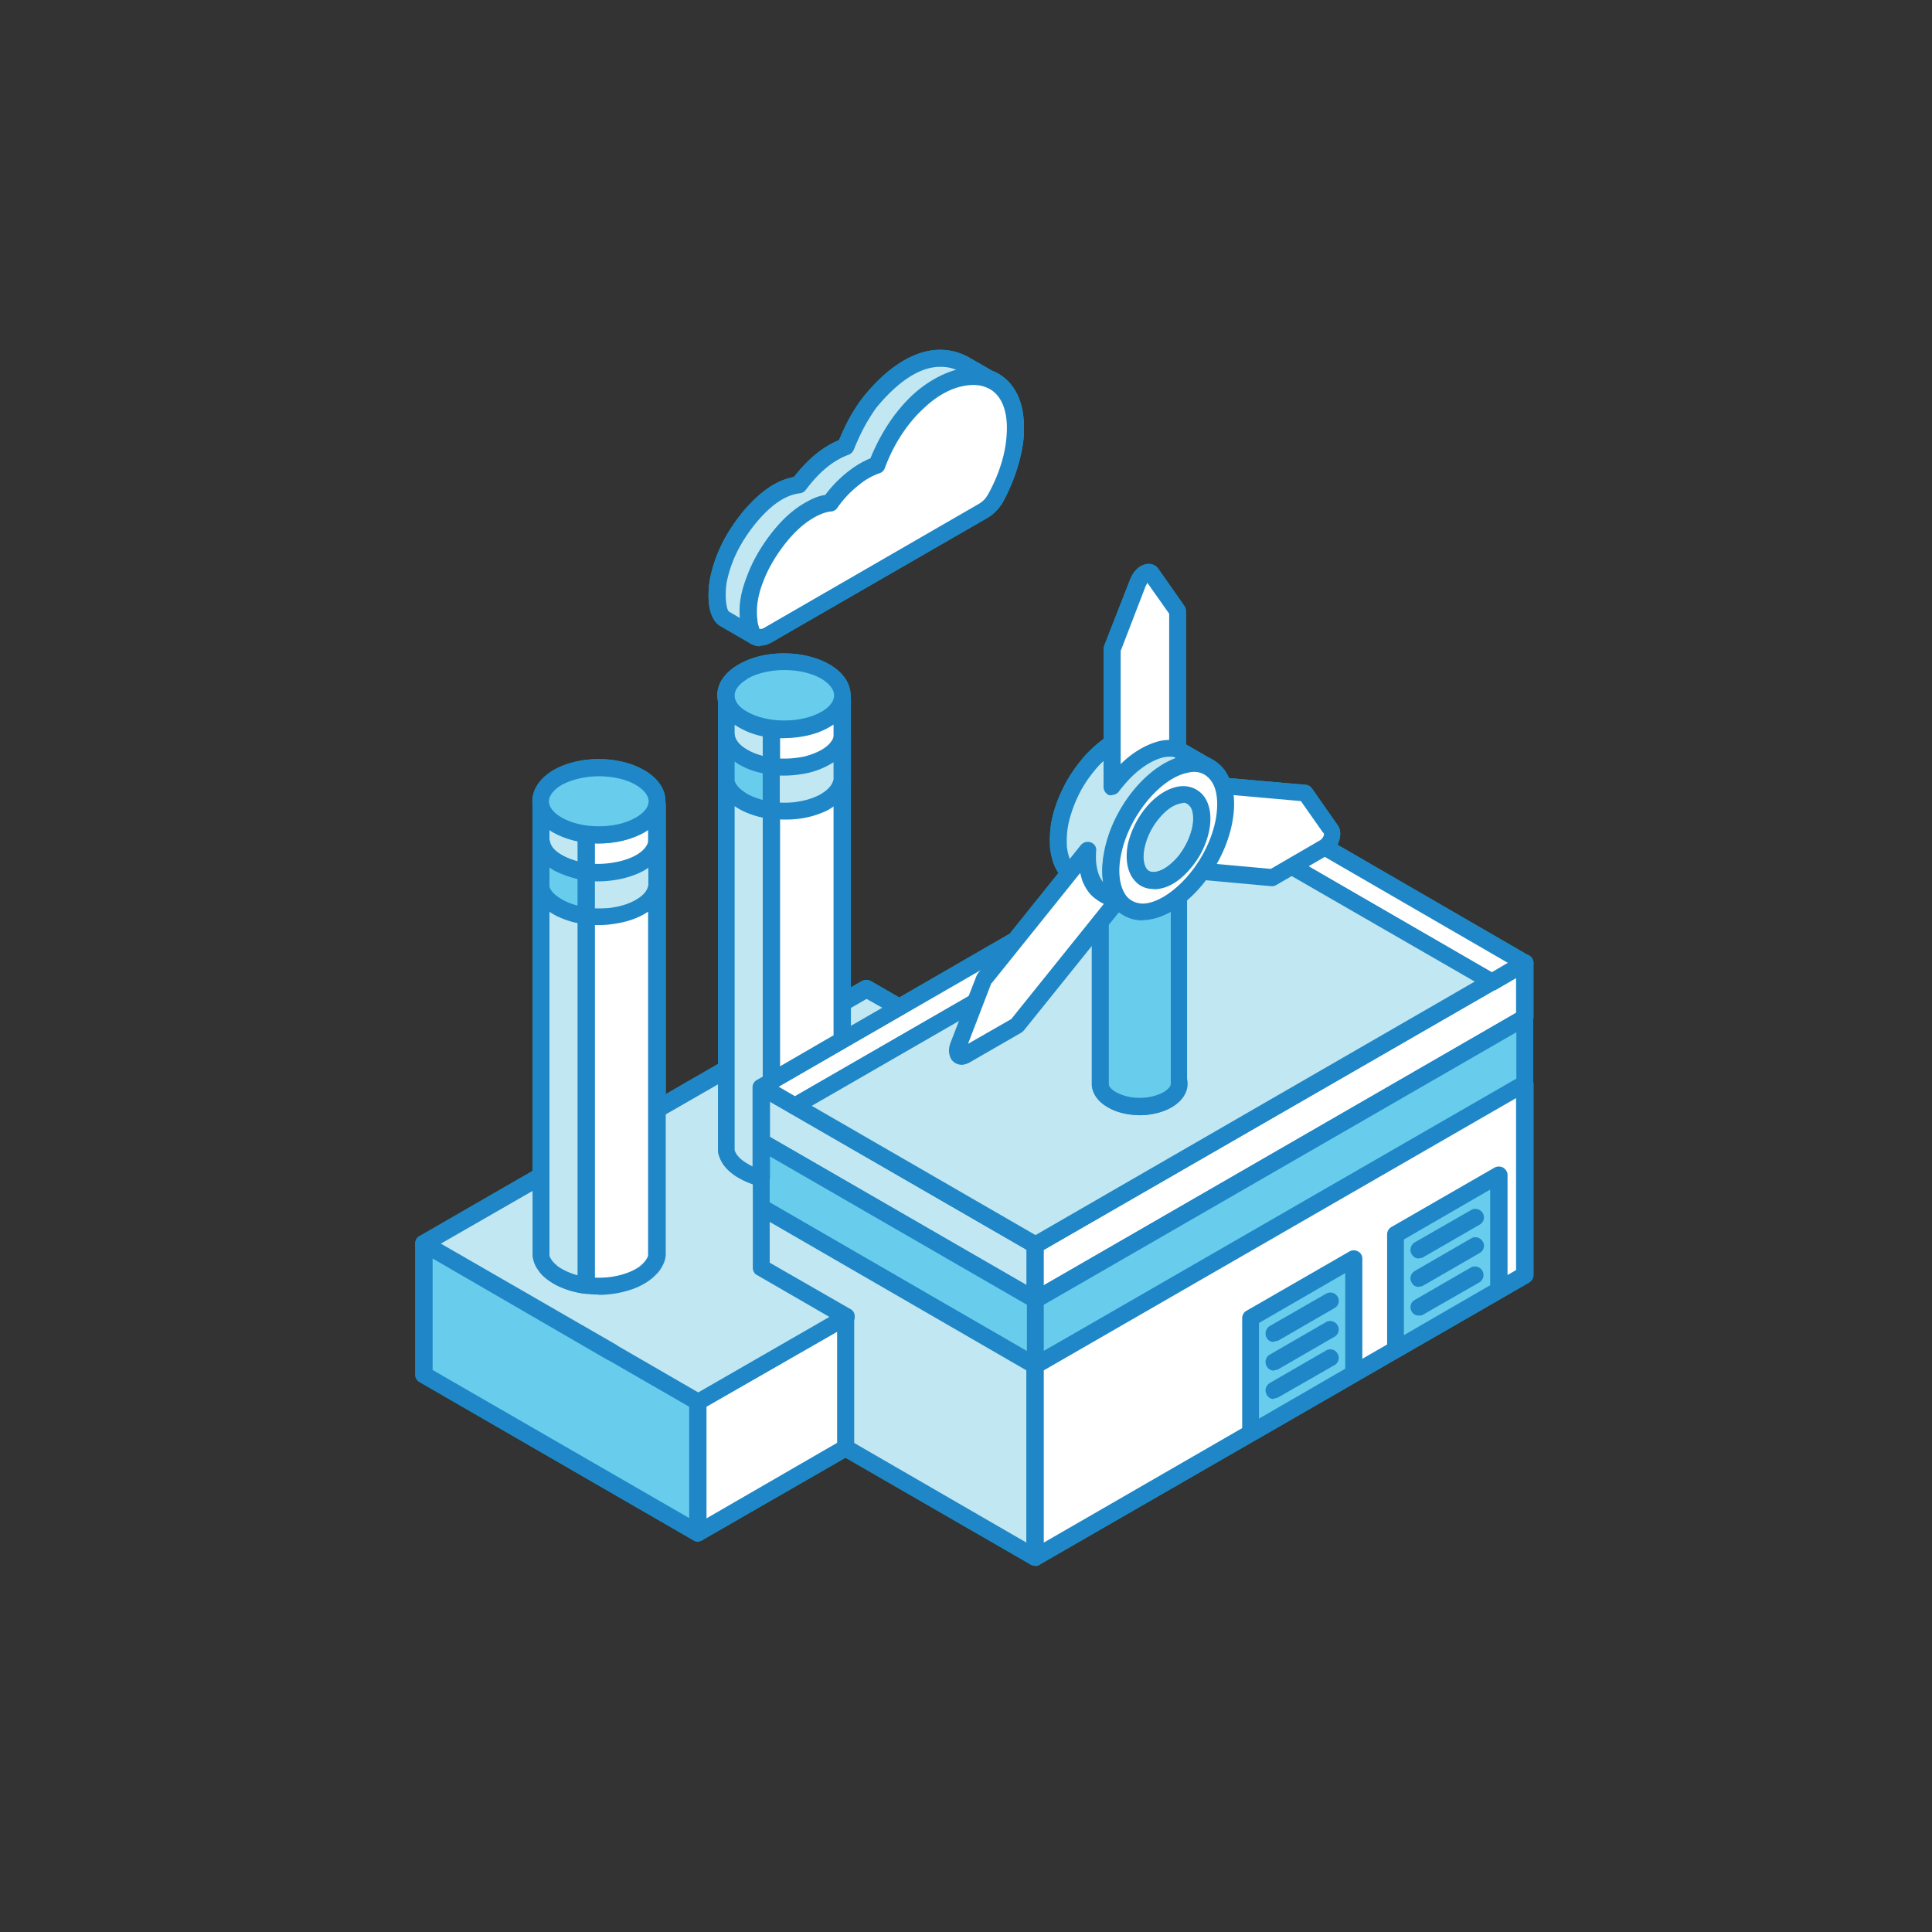 <?xml version="1.0" encoding="UTF-8"?>
<svg xmlns="http://www.w3.org/2000/svg" aria-hidden="true" role="img" width="100" height="100" viewBox="0 0 100 100">
  <rect x="0" y="0" width="100" height="100" fill="#333333" stroke="none"/>
  <defs>
    <style>
			.cls-1{fill:#00abbc}
			.cls-1,.cls-2,.cls-3,.cls-4,.cls-5,.cls-6{stroke-width:0}
			.cls-1,.cls-3,.cls-4,.cls-5,.cls-6{fill-rule:evenodd}
			.cls-2{fill:none}
			.cls-3{fill:#1f87c7}
			.cls-4{fill:#68cded}
			.cls-5{fill:#c1e7f2}
			.cls-6{fill:#fff}
			#drop-shadow-source {
				fill: #00ABBC;
/*				filter: drop-shadow(0 0 0.5rem #00ABBC);*/
			}
		</style>
  </defs>
  <g id="icon-factory">
    <path id="drop-shadow-source" d="M79.37 49.836v2.838c0 .017-.012.031-.014.048v3.307c.002.019.015.035.015.054v9.926c0 .157-.1.3-.243.385l-11.935 6.878-2.242 1.295-.009.002-11.125 6.411c-.007.006-.012.014-.02.02-.014.01-.036.006-.054.014-.029.01-.059.017-.104.028-.02.002-.037.014-.055.014v-.003l-.014.003.014-.014a.66.66 0 0 1-.228-.057l-9.593-5.534-7.436 4.279-.004.001c-.003.001-.04.014-.088.028-.042.014-.083.036-.122.038-.018-.001-.039-.014-.057-.018a.296.296 0 0 1-.101-.032c-.02-.008-.035-.007-.056-.017l-14.191-8.2a.426.426 0 0 1-.214-.372V64.37c0-.157.071-.313.214-.385l5.861-3.38v-18.97c0-.01.005-.02.006-.03-.004-.042-.02-.083-.02-.127 0-.613.385-1.198 1.084-1.611 1.327-.77 3.38-.77 4.707 0 .713.413 1.098.984 1.098 1.611 0 .016-.007.031-.008.048.01.034.022.068.022.11v14.996l2.71-1.562v-18.8c-.016-.09-.043-.176-.043-.269 0-.641.4-1.198 1.113-1.611 1.312-.77 3.38-.756 4.692 0 .713.413 1.098.984 1.098 1.611 0 .017-.007.033-.007.05.01.035.021.07.021.107v14.948l.57-.329a.514.514 0 0 1 .457 0l1.478.852 5.714-3.3 2.534-3.157c-.246-.355-.373-.761-.441-1.255-.057-.984.071-1.612.37-2.439.372-.955.814-1.654 1.484-2.424.187-.187.505-.508.913-.808V33.59s.014-.114.028-.157l1.341-3.423c.171-.456.513-.77.87-.813a.599.599 0 0 1 .613.271l1.34 1.911a.481.481 0 0 1 .072.243v6.908l1.327.765c.012.008.019.02.03.028.247.136.475.308.654.557.084.116.143.254.204.39l3.99.352a.45.45 0 0 1 .314.185l1.226 1.754c.086.114.2.257.228.442.036.231-.016.49-.13.72l9.87 5.716c.014.006.03.004.044.011a.467.467 0 0 1 .229.385ZM36.128 79.8c-.005 0-.01-.004-.014-.004-.005 0-.01.004-.015.004h.029Zm1.113-47.422 1.604.929.012.007.01.005c.007.004.018.006.027.01.054.03.11.059.172.076a.808.808 0 0 0 .256.043v-.029c.214 0 .414-.057.642-.185l11.153-6.433c.171-.1.343-.242.485-.399a2.26 2.26 0 0 0 .385-.556 9.82 9.82 0 0 0 .728-1.812c.17-.599.285-1.198.285-1.768.043-2.054-.97-2.795-1.583-3.052-.013-.006-.028-.008-.041-.013l-1.27-.729c-1.684-.898-3.666-.128-5.463 2.125-.528.713-.856 1.327-1.212 2.182-.842.343-1.612.984-2.34 1.911-1.098.2-1.94.999-2.567 1.712-.97 1.17-1.526 2.31-1.783 3.594-.085.542-.213 1.883.5 2.382Z" class="cls-1"></path>
    <path d="m53.584 67.279-14.191-8.201.014-2.838 14.191 8.186-.014 2.853Z" class="cls-5"></path>
    <path d="m39.835 58.835 13.32 7.688v-1.826l-13.32-7.687v1.825Zm13.749 8.886a.672.672 0 0 1-.229-.057l-14.19-8.201c-.143-.071-.214-.228-.214-.385V56.24c0-.143.085-.3.228-.371a.413.413 0 0 1 .442 0l14.177 8.2a.433.433 0 0 1 .228.386v2.824c0 .157-.1.314-.228.385a.371.371 0 0 1-.214.057Z" class="cls-3"></path>
    <path d="m53.584 67.279.014-2.853 25.33-14.59-.014 2.838-25.33 14.605Z" class="cls-6"></path>
    <path d="M54.026 64.697v1.826l24.446-14.091v-1.826L54.026 64.697Zm-.442 3.024a.671.671 0 0 1-.228-.057.462.462 0 0 1-.228-.385V64.44c.014-.143.1-.3.242-.371l25.344-14.62a.454.454 0 0 1 .428 0 .468.468 0 0 1 .229.386v2.838c0 .157-.1.314-.243.385L53.784 67.664s-.143.057-.214.057h.014Z" class="cls-3"></path>
    <path d="m64.751 41.62 14.177 8.216-1.711.984-12.466-7.188V41.62Z" class="cls-6"></path>
    <path d="m65.208 43.375 12.009 6.946.827-.485-12.836-7.43v.983-.014Zm12.009 7.887a.71.71 0 0 1-.229-.043l-12.45-7.202a.443.443 0 0 1-.214-.37v-2.012c0-.157.07-.3.213-.385a.444.444 0 0 1 .443.014l14.162 8.201c.143.086.229.228.229.385s-.086.3-.229.385l-1.711.999a.645.645 0 0 1-.229.042l.015-.014Z" class="cls-3"></path>
    <path d="m41.147 57.238-1.74-.998 25.344-14.62v2.012L41.147 57.238Z" class="cls-6"></path>
    <path d="m40.292 56.24.855.499 23.177-13.364v-.984L40.292 56.254v-.014Zm.855 1.454a.672.672 0 0 1-.228-.057l-1.74-.998c-.142-.071-.214-.214-.214-.385 0-.143.072-.3.214-.37L64.523 41.25a.444.444 0 0 1 .442.014.439.439 0 0 1 .229.371v2.011c0 .143-.086.3-.229.37L41.333 57.638s-.143.058-.214.058h.028Z" class="cls-3"></path>
    <path d="m53.598 64.426-12.45-7.188L64.75 43.632l12.466 7.188-23.619 13.606Z" class="cls-5"></path>
    <path d="m42.017 57.238 11.581 6.69 22.735-13.122L64.75 44.13 42.017 57.238Zm11.581 7.645a.597.597 0 0 1-.228-.057l-12.451-7.188a.45.45 0 0 1-.214-.386c0-.142.086-.299.214-.37l23.618-13.62a.483.483 0 0 1 .442 0l12.437 7.187c.143.086.228.229.228.385s-.085.3-.228.385L53.798 64.826s-.129.057-.214.057h.014Z" class="cls-3"></path>
    <path d="m53.598 70.673-14.19-8.186-.015-3.409 14.205 8.2v3.395Z" class="cls-4"></path>
    <path d="m39.835 62.23 13.321 7.702v-2.396l-13.32-7.688v2.382Zm13.763 8.885c-.085 0-.157 0-.228-.042l-14.19-8.201a.42.42 0 0 1-.215-.385v-3.409c0-.143.057-.3.2-.37a.413.413 0 0 1 .442 0l14.191 8.2a.411.411 0 0 1 .228.37v3.41a.45.45 0 0 1-.228.385c-.057.042-.128.042-.214.042h.015Z" class="cls-3"></path>
    <path d="M53.598 70.673V67.28l25.316-14.605.014 3.594-25.33 14.405Z" class="cls-4"></path>
    <path d="M54.026 67.535v2.397l24.46-13.906V53.43l-24.46 14.106Zm-.428 3.58c-.085 0-.157 0-.228-.042a.468.468 0 0 1-.214-.385v-3.41c0-.156.086-.299.214-.37L78.7 52.289a.454.454 0 0 1 .428 0 .45.45 0 0 1 .228.385v3.609a.42.42 0 0 1-.214.385L53.798 71.073s-.129.042-.214.042h.014Z" class="cls-3"></path>
    <path d="m53.584 80.6-14.191-8.2.014-9.913 14.191 8.186-.014 9.927Z" class="cls-5"></path>
    <path d="m39.835 72.156 13.292 7.688V70.93l-13.292-7.687v8.913Zm13.749 8.886a.661.661 0 0 1-.229-.057l-14.19-8.187a.435.435 0 0 1-.214-.385V62.5c0-.157.085-.3.228-.385a.484.484 0 0 1 .442 0l14.177 8.2a.433.433 0 0 1 .228.386v9.912c0 .171-.1.3-.228.385a.371.371 0 0 1-.214.057v-.014Z" class="cls-3"></path>
    <path d="m53.584 80.6.014-9.927 25.33-14.59-.014 9.912L53.584 80.6Z" class="cls-6"></path>
    <path d="M54.026 70.93v8.914l24.446-14.106v-8.9L54.026 70.93Zm-.442 10.112a.66.66 0 0 1-.228-.057.482.482 0 0 1-.228-.385v-9.913c.014-.156.1-.3.242-.385l25.344-14.604a.454.454 0 0 1 .428 0 .433.433 0 0 1 .229.385v9.926c0 .157-.1.3-.243.385L53.784 81s-.143.057-.214.057l.014-.014Z" class="cls-3"></path>
    <path d="m72.225 63.899 5.348-3.081-.014 5.962-5.334 3.066v-5.947Z" class="cls-4"></path>
    <path d="M72.667 64.155v4.95l4.464-2.582v-4.95l-4.464 2.582Zm-.442 6.147a.468.468 0 0 1-.428-.456v-5.962c0-.142.086-.3.214-.37l5.349-3.081a.484.484 0 0 1 .442 0c.128.086.228.214.228.385v5.962c0 .142-.086.3-.228.37l-5.349 3.081s-.142.071-.228.071Z" class="cls-3"></path>
    <path d="M36.127 79.359 21.92 71.172l.015-6.803 14.19 8.201v6.789Z" class="cls-4"></path>
    <path d="m22.378 70.901 13.321 7.688v-5.776l-13.307-7.688v5.777h-.014Zm13.749 8.9a.523.523 0 0 1-.228-.071l-14.191-8.201a.426.426 0 0 1-.214-.37v-6.79c0-.157.1-.313.214-.385a.483.483 0 0 1 .442 0l14.177 8.201a.417.417 0 0 1 .228.385v6.789c0 .142-.086.3-.229.371a.473.473 0 0 1-.228.071h.029Z" class="cls-3"></path>
    <path d="m36.113 79.345.014-6.79 7.673-4.42-.014 6.802-7.673 4.408Z" class="cls-6"></path>
    <path d="M36.569 72.798v5.791l6.76-3.908v-5.776l-6.76 3.893Zm-.457 6.989c-.07 0-.157-.014-.214-.071a.427.427 0 0 1-.228-.371v-6.79c0-.156.1-.313.228-.384l7.66-4.393a.418.418 0 0 1 .427 0 .433.433 0 0 1 .229.385v6.789c0 .142-.1.3-.229.37l-7.659 4.408s-.157.057-.228.057h.014Z" class="cls-3"></path>
    <path d="M43.771 23.137a9.872 9.872 0 0 1 1.241-2.282c1.17-1.47 3.038-2.98 4.906-1.997l1.626.941c-.741-.399-1.24-.399-2.04-.185-1.254.414-2.039 1.155-2.866 2.182a10.02 10.02 0 0 0-1.24 2.268c-1.014.37-1.784 1.112-2.426 1.968-.499.057-.798.214-1.212.456-1.34.913-2.31 2.34-2.795 3.88-.157.585-.442 2.14.128 2.567l-1.626-.941c-.442-.314-.356-1.455-.285-1.94.243-1.283.856-2.367 1.683-3.38.656-.727 1.47-1.47 2.482-1.583.627-.842 1.412-1.598 2.424-1.954Z" class="cls-5"></path>
    <path d="M48.664 18.987c-1.37 0-2.61 1.269-3.324 2.139-.484.699-.798 1.284-1.155 2.168a.474.474 0 0 1-.256.242c-.785.285-1.527.885-2.225 1.826a.456.456 0 0 1-.3.171c-.898.1-1.654.813-2.196 1.44-.87 1.042-1.37 2.054-1.598 3.181-.114.784 0 1.398.115 1.498l.584.342c-.028-.784.2-1.583.243-1.74.556-1.74 1.626-3.195 2.966-4.108.4-.228.728-.427 1.213-.513.741-.941 1.483-1.555 2.339-1.897.356-.87.699-1.455 1.212-2.196.856-1.084 1.712-1.869 3.08-2.34.058 0 .115-.028.172-.042a2.039 2.039 0 0 0-.856-.171h-.014Zm-9.585 14.405s-.142-.029-.214-.072l-1.625-.941c-.714-.5-.585-1.84-.5-2.382.257-1.283.813-2.424 1.783-3.594.628-.713 1.47-1.512 2.567-1.711.728-.927 1.498-1.57 2.34-1.912.356-.855.684-1.469 1.212-2.182 1.797-2.253 3.78-3.023 5.462-2.125l1.64.941a.445.445 0 0 1 .171.6.445.445 0 0 1-.599.17c-.599-.313-.955-.342-1.725-.156-1.155.399-1.869 1.07-2.639 2.04-.499.712-.798 1.268-1.155 2.167a.56.56 0 0 1-.257.257c-.813.285-1.511.87-2.225 1.811a.406.406 0 0 1-.299.171c-.4.043-.628.157-1.041.414-1.184.798-2.11 2.096-2.596 3.637-.257.87-.27 1.91-.043 2.068.2.128.257.399.129.599a.447.447 0 0 1-.371.214l-.014-.015Z" class="cls-3"></path>
    <path d="M44.185 24.763a4.266 4.266 0 0 1 1.212-.699c.528-1.398 1.298-2.51 2.14-3.266.641-.6 1.312-.998 1.954-1.184.641-.185 1.255-.185 1.754.029.799.342 1.355 1.198 1.312 2.638 0 .542-.1 1.113-.257 1.669-.157.585-.413 1.17-.698 1.726-.1.17-.2.313-.328.456-.129.128-.243.242-.386.314L39.75 32.878c-.213.128-.399.171-.556.114a.465.465 0 0 1-.328-.37 1.85 1.85 0 0 1-.1-.471 2.148 2.148 0 0 1-.028-.528c0-.528.128-1.098.356-1.669a8.405 8.405 0 0 1 1.198-2.082c.5-.628 1.084-1.17 1.67-1.483.341-.186.67-.314.997-.343a6.542 6.542 0 0 1 1.213-1.283h.014Z" class="cls-6"></path>
    <path d="M39.279 32.507c.057.072.142.057.256 0l11.14-6.432a1.45 1.45 0 0 0 .284-.228c.086-.1.172-.228.243-.371a8.1 8.1 0 0 0 .67-1.64 6.27 6.27 0 0 0 .243-1.57c.028-1.126-.343-1.924-1.056-2.21-.4-.17-.884-.17-1.455-.014-.599.171-1.212.542-1.782 1.084-.856.784-1.57 1.868-2.026 3.11a.407.407 0 0 1-.27.256 3.465 3.465 0 0 0-1.07.613 5.339 5.339 0 0 0-1.127 1.198c-.071.1-.2.171-.328.171-.257.029-.528.129-.813.286-.528.285-1.055.755-1.54 1.369-.47.599-.884 1.283-1.141 1.968-.214.542-.328 1.07-.328 1.526 0 .157 0 .328.028.47 0 .143.043.272.086.4l-.014.014Zm.042.942a.808.808 0 0 1-.257-.043c-.313-.086-.527-.342-.627-.656-.014 0-.014-.029-.014-.043a2.724 2.724 0 0 1-.1-.514 3.935 3.935 0 0 1-.043-.598c0-.557.143-1.17.4-1.812.284-.77.74-1.54 1.269-2.21.556-.714 1.183-1.27 1.81-1.598.315-.185.643-.314.956-.356a6.367 6.367 0 0 1 1.184-1.213c.385-.3.77-.527 1.156-.684.527-1.298 1.269-2.425 2.182-3.28.67-.614 1.412-1.042 2.139-1.27.742-.228 1.455-.2 2.04.043.613.257 1.625.998 1.583 3.052 0 .57-.115 1.17-.286 1.768a9.817 9.817 0 0 1-.727 1.812c-.114.214-.228.4-.385.556-.143.157-.314.3-.485.4l-11.153 6.432a1.265 1.265 0 0 1-.642.185v.029Zm34.116 33.159a.387.387 0 0 1-.37-.228c-.13-.214-.044-.47.17-.599l2.91-1.683c.214-.128.47-.043.599.157a.425.425 0 0 1-.157.6l-2.91 1.682a.419.419 0 0 1-.228.057l-.014.014Zm0-1.468a.411.411 0 0 1-.37-.229c-.13-.214-.044-.485.17-.613l2.91-1.669c.214-.128.47-.042.599.157a.428.428 0 0 1-.157.6l-2.91 1.682a.419.419 0 0 1-.228.057l-.014.015Zm0 2.952a.398.398 0 0 1-.37-.214.43.43 0 0 1 .17-.6l2.91-1.682a.445.445 0 0 1 .442.77l-2.91 1.669c-.07.057-.142.057-.228.057h-.014Z" class="cls-3"></path>
    <path d="m64.737 68.22 5.32-3.08v5.947l-5.334 3.095.014-5.962Z" class="cls-4"></path>
    <path d="M65.165 68.477v4.95l4.464-2.583v-4.949l-4.464 2.582Zm-.442 6.133c-.071 0-.157 0-.214-.043a.468.468 0 0 1-.214-.385V68.22c0-.143.086-.3.214-.37l5.349-3.081a.454.454 0 0 1 .427 0 .417.417 0 0 1 .229.385V71.1a.433.433 0 0 1-.229.385l-5.334 3.08s-.142.044-.228.044Z" class="cls-3"></path>
    <path d="M65.935 70.944a.411.411 0 0 1-.37-.228.437.437 0 0 1 .156-.6l2.91-1.682c.213-.128.47-.043.599.157a.429.429 0 0 1-.157.599l-2.91 1.683s-.142.057-.228.057v.014Zm0-1.483a.399.399 0 0 1-.37-.214.458.458 0 0 1 .156-.613l2.91-1.669a.436.436 0 0 1 .599.143.425.425 0 0 1-.157.599l-2.91 1.683s-.142.043-.228.043v.028Zm0 2.952a.387.387 0 0 1-.37-.228c-.13-.214-.044-.47.156-.599l2.91-1.683a.428.428 0 0 1 .599.157.425.425 0 0 1-.157.599l-2.91 1.668s-.142.058-.228.058v.028Z" class="cls-3"></path>
    <path d="m31.734 70.031-9.799-5.662 22.906-13.192 1.697.955-7.131 4.108-.014 9.356 4.407 2.553-7.673 4.421-4.393-2.539Z" class="cls-5"></path>
    <path d="m31.948 69.646 4.193 2.425 6.789-3.908-3.751-2.168c-.143-.071-.214-.228-.214-.385v-9.356c0-.143.086-.3.228-.37l6.475-3.723-.813-.457L22.82 64.37l9.128 5.263v.014Zm4.179 3.352c-.072 0-.143 0-.228-.057l-4.407-2.539.228-.37-.228.384-9.784-5.676a.443.443 0 0 1-.214-.37c0-.158.071-.314.214-.386l22.905-13.207a.514.514 0 0 1 .456 0l1.683.97c.129.086.214.228.214.385s-.085.3-.228.385l-6.903 3.98v8.856l4.193 2.41c.143.072.214.229.214.386s-.086.3-.214.385l-7.687 4.407s-.129.057-.214.057Z" class="cls-3"></path>
    <path d="M43.6 36.173v17.67l-4.193 2.411v4.72c-.128-.042-.228-.056-.342-.099-.642-.242-1.312-.628-1.47-1.34V36.172c.143.77.913 1.17 1.584 1.369.442.128.813.185 1.27.2.555 0 .997-.043 1.554-.2.542-.171 1.04-.428 1.383-.884a1.43 1.43 0 0 0 .214-.5v.015Z" class="cls-6"></path>
    <path d="M38.024 37.485v22.05c.07.299.37.584.927.827v-4.108c0-.143.085-.3.228-.37l3.965-2.297V37.499a3.688 3.688 0 0 1-1.027.485c-.57.171-1.055.214-1.669.228-.513-.028-.927-.085-1.383-.228-.4-.128-.756-.285-1.041-.485v-.014Zm1.383 23.918s-.071 0-.114-.015a2.807 2.807 0 0 1-.37-.1c-1.013-.37-1.612-.926-1.755-1.668V36.173c0-.229.157-.414.385-.442.214 0 .428.128.47.342.1.442.528.813 1.299 1.055.37.1.727.157 1.155.171.499 0 .927-.057 1.398-.185.556-.171.912-.4 1.169-.727.057-.129.1-.186.128-.328a.44.44 0 0 1 .471-.343.46.46 0 0 1 .4.442V53.83c0 .157-.086.3-.229.371l-3.965 2.296v4.465a.425.425 0 0 1-.428.428l-.014.014Z" class="cls-3"></path>
    <path d="M39.407 60.96c-.4-.1-.799-.256-1.155-.499-.343-.256-.57-.527-.656-.94V36.172c.07.399.256.613.556.87.527.385 1.112.584 1.754.67v18.242l-.513.285v4.72h.014Z" class="cls-5"></path>
    <path d="M38.024 37.485v22.05c.057.17.17.356.485.584a6.1 6.1 0 0 0 .442.257v-4.108c0-.142.085-.3.228-.37l.3-.172V38.113a4.02 4.02 0 0 1-1.455-.6v-.028Zm1.383 23.918s-.071 0-.114-.029c-.47-.114-.898-.3-1.284-.556-.356-.257-.727-.599-.841-1.198V36.173c0-.228.157-.414.385-.442.228 0 .428.128.47.342.043.242.158.4.429.613.413.3.898.485 1.54.57a.431.431 0 0 1 .385.429v18.241a.41.41 0 0 1-.228.37l-.3.172v4.464a.425.425 0 0 1-.17.343.445.445 0 0 1-.258.1l-.014.028Z" class="cls-3"></path>
    <path d="M38.466 34.775c1.183-.685 3.095-.685 4.25 0 1.184.67 1.184 1.768 0 2.453-1.155.685-3.067.685-4.25 0-1.184-.685-1.184-1.783 0-2.453Z" class="cls-4"></path>
    <path d="M38.68 35.146c-.428.256-.656.556-.656.855s.228.614.656.842c1.041.599 2.781.599 3.837 0 .427-.243.656-.556.656-.856s-.243-.599-.656-.856c-1.042-.599-2.782-.599-3.837 0v.015Zm1.911 3.038c-.856 0-1.697-.186-2.353-.57-.713-.4-1.113-.97-1.113-1.612s.4-1.198 1.113-1.612c1.312-.77 3.38-.756 4.692 0 .713.414 1.098.984 1.098 1.612s-.385 1.198-1.098 1.611c-.656.385-1.497.57-2.339.57Z" class="cls-3"></path>
    <path d="M43.6 38.127v2.282c-.128.542-.528.87-.998 1.126a4.526 4.526 0 0 1-1.44.414c-.643.057-1.213.043-1.855-.128-.713-.214-1.569-.6-1.726-1.412v-2.282c.143.684.728 1.04 1.341 1.283.899.328 1.84.357 2.781.143.756-.186 1.683-.6 1.869-1.44l.028.014Z" class="cls-5"></path>
    <path d="M38.024 39.439v.97c.085.385.57.741 1.412.998a5 5 0 0 0 1.683.114c.513-.071.884-.171 1.283-.37.456-.258.67-.5.742-.814v-.884a4.222 4.222 0 0 1-1.327.556c-1.07.228-2.096.171-3.052-.17a4.73 4.73 0 0 1-.756-.386l.015-.014Zm2.553 2.98c-.471 0-.913-.056-1.37-.17-1.183-.343-1.868-.928-2.04-1.755v-2.367c0-.229.158-.428.386-.428a.436.436 0 0 1 .47.342c.086.4.428.699 1.085.97.798.285 1.64.328 2.538.143.6-.157 1.384-.485 1.526-1.099a.416.416 0 0 1 .471-.342c.214 0 .4.214.4.428v2.282c-.158.841-.728 1.24-1.199 1.512a4.73 4.73 0 0 1-1.597.456 5.373 5.373 0 0 1-.656.028h-.014Z" class="cls-3"></path>
    <path d="M39.92 41.935a4.042 4.042 0 0 1-1.34-.4c-.471-.256-.87-.584-.984-1.126v-2.282c.114.542.513.87.984 1.126.442.214.87.328 1.34.4v2.282Z" class="cls-4"></path>
    <path d="M38.024 39.424v.985c.07.228.27.47.756.741.228.1.442.186.698.257v-1.383a3.877 3.877 0 0 1-1.098-.386 1.717 1.717 0 0 1-.342-.214h-.014Zm1.896 2.953h-.057a4.462 4.462 0 0 1-1.483-.442c-.499-.271-1.055-.67-1.212-1.427v-2.367c0-.228.157-.428.385-.428a.436.436 0 0 1 .47.342c.072.328.286.556.77.827.371.171.757.3 1.184.343a.443.443 0 0 1 .385.428v2.282a.479.479 0 0 1-.156.342.46.46 0 0 1-.3.114l.014-.014Z" class="cls-3"></path>
    <path d="M34.002 41.635v23.447c-.043.115-.1.229-.143.328-.043.086-.114.157-.185.243a2.39 2.39 0 0 1-.414.356c-.228.129-.47.243-.713.328-1.055.343-2.424.328-3.437-.156a2.526 2.526 0 0 1-.613-.4c-.1-.085-.2-.2-.271-.314a1.311 1.311 0 0 1-.2-.399v-.085l-.014-23.362.042.17c.043.115.1.243.172.329.114.171.285.342.442.442.77.528 1.868.713 2.78.628.657-.057 1.37-.243 1.912-.628.185-.128.385-.314.513-.513.043-.1.115-.214.143-.328v-.086h-.014Z" class="cls-6"></path>
    <path d="M28.44 42.947v22.05s.07.143.142.228c.043.071.128.157.2.228.142.129.313.228.513.328.87.414 2.125.471 3.095.129.214-.072.428-.171.613-.285.129-.086.243-.186.328-.286a.766.766 0 0 0 .129-.17.426.426 0 0 0 .085-.2V42.946c-.527.371-1.283.614-2.082.685-1.127.1-2.268-.157-3.038-.685h.015Zm2.552 24.06c-.741 0-1.469-.142-2.082-.427a3.41 3.41 0 0 1-.713-.456 1.703 1.703 0 0 1-.342-.385 1.412 1.412 0 0 1-.257-.557c0-.028-.029-.142-.029-.185V41.635c0-.214.157-.413.385-.428.228 0 .428.129.485.343l.029.114s.071.157.114.214c.071.114.2.242.342.328.713.499 1.754.613 2.482.542.67-.043 1.27-.243 1.683-.542.171-.114.314-.243.385-.385a.563.563 0 0 0 .086-.214c.057-.214.285-.4.499-.371.228.043.399.17.399.4v23.36s-.028.143-.028.172a1.691 1.691 0 0 1-.2.456 1.3 1.3 0 0 1-.243.314c-.142.157-.313.3-.513.428a3.564 3.564 0 0 1-.813.385 5.383 5.383 0 0 1-1.669.271v-.014Z" class="cls-3"></path>
    <path d="M30.337 66.523a3.857 3.857 0 0 1-1.67-.6c-.327-.256-.57-.512-.655-.926V41.635c.085.385.27.613.57.87.528.385 1.113.585 1.754.656v23.362Z" class="cls-5"></path>
    <path d="M28.44 42.947v22.05c.056.171.185.356.484.585.285.185.613.328.97.428V43.546a4.215 4.215 0 0 1-1.455-.584v-.015Zm1.896 24.018h-.057a4.315 4.315 0 0 1-1.84-.67c-.356-.257-.713-.614-.856-1.213V41.635c0-.214.157-.413.386-.428.242 0 .427.129.484.343.058.228.143.399.428.613.414.314.899.499 1.526.57a.443.443 0 0 1 .386.428v23.362a.433.433 0 0 1-.143.328.424.424 0 0 1-.285.114h-.029Z" class="cls-3"></path>
    <path d="M28.867 40.237c1.184-.67 3.08-.67 4.264 0 1.17.685 1.17 1.783 0 2.468-1.183.684-3.08.684-4.264 0-1.184-.685-1.184-1.783 0-2.468Z" class="cls-4"></path>
    <path d="M30.992 40.18c-.684 0-1.383.157-1.91.443-.414.242-.671.556-.671.855s.257.613.67.842c1.041.599 2.796.599 3.822 0 .428-.243.67-.542.67-.842s-.242-.599-.67-.856c-.513-.299-1.212-.442-1.91-.442Zm0 3.48c-.841 0-1.683-.2-2.353-.57-.713-.428-1.084-.999-1.084-1.612s.385-1.198 1.084-1.611c1.326-.77 3.38-.77 4.707 0 .713.413 1.098.984 1.098 1.611s-.4 1.198-1.098 1.612c-.656.37-1.512.57-2.354.57Z" class="cls-3"></path>
    <path d="M34.001 43.603v2.282c-.114.542-.513.856-.984 1.113-.485.242-.898.342-1.44.413-.656.057-1.213.029-1.84-.128-.727-.2-1.555-.599-1.74-1.398v-2.282c.143.67.742 1.042 1.34 1.27.9.342 1.855.37 2.796.157.756-.186 1.683-.6 1.854-1.44l.014.013Z" class="cls-5"></path>
    <path d="M28.44 44.901v.984c.1.371.57.742 1.411.984.542.157 1.07.172 1.683.129.528-.071.884-.171 1.284-.37.47-.258.684-.5.741-.828v-.884c-.342.242-.798.427-1.326.556-1.07.242-2.082.185-3.052-.157a4.24 4.24 0 0 1-.756-.4l.014-.014Zm2.552 2.981c-.47 0-.898-.057-1.369-.171-1.198-.342-1.883-.927-2.054-1.754v-2.368c0-.243.157-.428.385-.442.228 0 .428.143.485.342.072.414.414.713 1.084.97.785.3 1.64.328 2.525.128.613-.142 1.397-.47 1.526-1.098a.442.442 0 0 1 .485-.342.447.447 0 0 1 .399.442v2.282c-.171.841-.742 1.24-1.212 1.498-.5.256-.97.385-1.598.47a4.838 4.838 0 0 1-.642.043h-.014Z" class="cls-3"></path>
    <path d="M30.336 47.397a4.145 4.145 0 0 1-1.355-.413c-.47-.257-.87-.571-.984-1.113v-2.282c.114.542.513.856.984 1.113.428.228.87.342 1.355.413v2.282Z" class="cls-4"></path>
    <path d="M28.44 44.901v.984c.056.229.284.471.755.728.228.114.456.2.699.256V45.5a5.602 5.602 0 0 1-1.098-.385c-.129-.057-.228-.128-.357-.214Zm1.896 2.938h-.057a4.67 4.67 0 0 1-1.483-.442c-.485-.27-1.056-.67-1.213-1.426v-2.368c0-.242.157-.428.386-.442.228 0 .427.143.484.342.058.343.286.57.756.828.371.185.756.3 1.198.356a.447.447 0 0 1 .385.442v2.282a.463.463 0 0 1-.142.342.492.492 0 0 1-.285.1l-.029-.014Z" class="cls-3"></path>
    <path d="M58.99 57.28c.527 0 1.04-.113 1.44-.327.399-.243.599-.528.599-.842s-.2-.599-.6-.827c-.399-.242-.912-.342-1.44-.342s-1.041.114-1.455.342c-.399.243-.599.528-.599.827s.2.6.6.842c.413.214.926.328 1.454.328Z" class="cls-6"></path>
    <path d="M58.99 55.37c-.457 0-.9.1-1.227.285-.229.128-.371.3-.371.442s.142.314.37.457c.628.356 1.826.356 2.454 0 .242-.143.37-.314.37-.457s-.128-.314-.37-.442c-.328-.185-.77-.285-1.227-.285Zm0 2.353c-.614 0-1.213-.143-1.655-.413-.528-.3-.813-.742-.813-1.213s.285-.898.813-1.212c.898-.528 2.424-.528 3.323 0 .513.314.813.742.813 1.212s-.3.913-.813 1.212c-.442.257-1.041.414-1.669.414Z" class="cls-3"></path>
    <path d="M60.43 56.924c.3-.17.599-.456.599-.813V45.557c-.043.656-.87.984-1.412 1.084-.742.143-1.797.043-2.368-.499-.171-.157-.3-.356-.314-.599v10.554c0 .485.514.813.913.956.784.3 1.84.27 2.567-.143l.015.014Z" class="cls-4"></path>
    <path d="M57.392 46.784v9.328c0 .213.342.427.642.542.698.27 1.583.213 2.196-.129.114-.071.37-.242.37-.428V46.77a2.78 2.78 0 0 1-.898.3c-.713.128-1.626.07-2.31-.3v.014Zm1.597 10.925c-.442 0-.884-.072-1.283-.228-.742-.286-1.184-.8-1.198-1.355V45.557c0-.242.185-.428.413-.428h.014c.229 0 .428.172.442.414 0 .057.03.171.157.3.443.427 1.341.513 1.983.384.414-.07 1.027-.327 1.055-.684 0-.228.186-.428.457-.414.242 0 .413.2.413.428v10.554c0 .471-.3.885-.813 1.198-.47.271-1.07.414-1.668.414l.028-.014Z" class="cls-3"></path>
    <path d="m60.515 44.944 1.683.157 3.666.328 2.681-1.54c.271-.157.442-.542.414-.8-.029-.127-.1-.213-.157-.284l-1.227-1.755-5.348-.484c.028.385 0 .798-.1 1.226-.185.97-.67 1.997-1.37 2.881-.07.1-.142.171-.213.257l-.029.014Z" class="cls-6"></path>
    <path d="m61.371 44.573 4.407.4 2.553-1.484c.129-.071.214-.27.2-.328 0-.014-.071-.1-.086-.114l-1.112-1.583-4.664-.414c0 .271-.043.542-.114.828a7.193 7.193 0 0 1-1.184 2.695Zm4.45 1.298-5.348-.485c-.157 0-.314-.128-.37-.27a.447.447 0 0 1 .085-.457c.057-.072.128-.157.185-.228a6.557 6.557 0 0 0 1.312-2.71c.072-.4.114-.77.072-1.098 0-.129.042-.257.142-.343.086-.1.228-.128.343-.128l5.348.47a.45.45 0 0 1 .314.186l1.226 1.754c.086.114.2.257.228.442.072.457-.2 1.027-.627 1.255l-2.682 1.555a.419.419 0 0 1-.228.057Z" class="cls-3"></path>
    <path d="M59.303 45.486c.4.143.67.086 1.042-.086.784-.428 1.255-1.07 1.597-1.868.271-.727.513-1.84-.3-2.325l-1.668-.955.128-.115c.77-.499 1.483-.827 2.382-.484l-2.724-1.57c-1.255-.499-2.396.386-3.223 1.241a7.466 7.466 0 0 0-1.398 2.297c-.285.813-.414 1.369-.342 2.225.1.727.285 1.198.927 1.597l2.724 1.583c-.913-.556-1.027-1.555-.899-2.539l1.754.999Z" class="cls-5"></path>
    <path d="M59.032 38.383c-.627 0-1.34.414-2.182 1.27-.599.684-.97 1.283-1.298 2.139-.257.727-.37 1.24-.328 2.054.086.599.228.941.713 1.24l1.17.685a4.023 4.023 0 0 1 0-1.326c0-.143.114-.271.242-.343a.5.5 0 0 1 .428.015l1.726.984c.228.071.356.043.684-.086.585-.328 1.013-.827 1.37-1.64.185-.513.427-1.44-.129-1.783l-1.654-.955a.445.445 0 0 1-.228-.343.46.46 0 0 1 .17-.37l.13-.115c.327-.214.655-.413 1.04-.556l-1.355-.784a1.55 1.55 0 0 0-.513-.086h.014Zm-.585 9.085a.594.594 0 0 1-.214-.057l-2.738-1.583c-.799-.485-1.027-1.084-1.141-1.91-.057-.985.071-1.612.37-2.44.372-.955.814-1.654 1.484-2.424.514-.514 1.997-2.04 3.708-1.37l2.796 1.612c.2.128.27.37.17.57a.417.417 0 0 1-.555.214c-.528-.213-.999-.114-1.498.157l1.027.6c.827.499.998 1.511.5 2.866-.443 1.013-1 1.669-1.798 2.097-.428.2-.827.328-1.412.114 0-.014-.043-.029-.043-.029l-1.155-.656c.029.699.257 1.155.742 1.44.2.129.27.4.143.6a.437.437 0 0 1-.386.228v-.029Z" class="cls-3"></path>
    <path d="M58.804 43.789a4.002 4.002 0 0 1 .799-1.669c.413-.513.884-.841 1.297-.956.443-.128.813-.028 1.056.328.242.343.285.856.171 1.398a4.13 4.13 0 0 1-.813 1.669v.028c-.428.5-.898.828-1.312.927-.913.257-1.47-.527-1.212-1.74l.014.015Zm-1.198.328c-.37 1.797.314 3.138 1.583 3.08 1.583-.042 3.651-2.167 4.15-4.62.2-.956.115-1.855-.3-2.44-.398-.584-1.069-.755-1.81-.556-1.57.428-3.21 2.453-3.637 4.521l.014.015Z" class="cls-6"></path>
    <path d="M61.243 41.564s-.143.014-.214.043c-.357.085-.742.385-1.07.798a3.52 3.52 0 0 0-.713 1.47c-.128.627 0 .983.157 1.154.128.115.3.129.513.072.343-.086.728-.385 1.07-.785.37-.47.613-.984.728-1.511.085-.443.042-.842-.1-1.07-.043-.043-.143-.185-.357-.185l-.014.014Zm-1.54 4.45c-.343 0-.657-.115-.885-.343-.442-.413-.599-1.126-.442-1.968a4.666 4.666 0 0 1 .899-1.854c.456-.57 1.012-.956 1.54-1.098.613-.171 1.184.028 1.526.499.3.442.385 1.055.243 1.754a4.29 4.29 0 0 1-.899 1.869c-.47.584-.998.97-1.526 1.098a1.71 1.71 0 0 1-.442.057l-.015-.014Zm2.096-6.062c-.157 0-.314.043-.442.071-1.412.371-2.938 2.297-3.323 4.18-.2.926-.086 1.754.3 2.21.213.242.527.357.84.357 1.299-.043 3.253-1.954 3.738-4.28.17-.87.1-1.64-.229-2.081-.256-.343-.57-.457-.884-.457Zm-2.653 7.688a1.88 1.88 0 0 1-1.483-.685c-.556-.656-.742-1.74-.5-2.938.457-2.253 2.211-4.393 3.951-4.863.942-.243 1.769.014 2.282.727.471.656.6 1.654.371 2.767-.513 2.553-2.695 4.92-4.578 4.977h-.057l.014.015Z" class="cls-3"></path>
    <path d="M60.943 38.768v-7.145l-1.34-1.911c-.172-.243-.557 0-.714.428l-1.34 3.423v7.145c.071-.1.142-.185.214-.27v-.03c.713-.87 1.526-1.426 2.253-1.625.328-.086.642-.1.927-.043v.028Z" class="cls-6"></path>
    <path d="M58.005 33.663v5.89c.6-.6 1.27-.984 1.911-1.17a2.33 2.33 0 0 1 .6-.085v-6.532l-1.127-1.598s-.043.086-.086.157l-1.284 3.337h-.014Zm-.456 7.501h-.129a.465.465 0 0 1-.3-.427V33.59s.015-.114.03-.157l1.34-3.423c.171-.456.513-.77.87-.813a.599.599 0 0 1 .613.271l1.34 1.911a.481.481 0 0 1 .072.243v7.145a.434.434 0 0 1-.157.343c-.1.085-.242.114-.37.085a1.6 1.6 0 0 0-.728.029c-.656.185-1.384.713-2.011 1.483-.086.1-.157.186-.214.271a.452.452 0 0 1-.357.171v.015Z" class="cls-3"></path>
    <path d="m56.28 44.003-5.349 6.646-1.283 3.309c-.043.128-.114.27-.114.413 0 .086.014.172.057.214.057.072.128.1.214.086.1 0 .228-.1.3-.128l2.524-1.47 3.594-4.478 1.554-1.954-.585-.342c-.413-.243-.556-.428-.756-.884a3.27 3.27 0 0 1-.17-1.427l.014.015Z" class="cls-6"></path>
    <path d="m51.316 50.877-1.212 3.152 2.24-1.284 4.791-5.961-.142-.071c-.5-.3-.713-.543-.956-1.085-.057-.156-.085-.299-.128-.442l-4.593 5.72v-.029Zm-1.54 4.236a.65.65 0 0 1-.528-.271.897.897 0 0 1-.128-.47c0-.214.071-.386.128-.528l1.298-3.338s.043-.085.071-.128l5.335-6.646a.47.47 0 0 1 .513-.129c.185.072.3.243.271.442-.029.5 0 .813.143 1.241.157.342.256.457.584.656l.57.328a.4.4 0 0 1 .215.3.375.375 0 0 1-.086.342L53 53.33s-.085.086-.128.114L50.346 54.9c-.142.086-.285.171-.456.2-.028.014-.057.014-.1.014h-.014Z" class="cls-3"></path>
  </g>
</svg>
